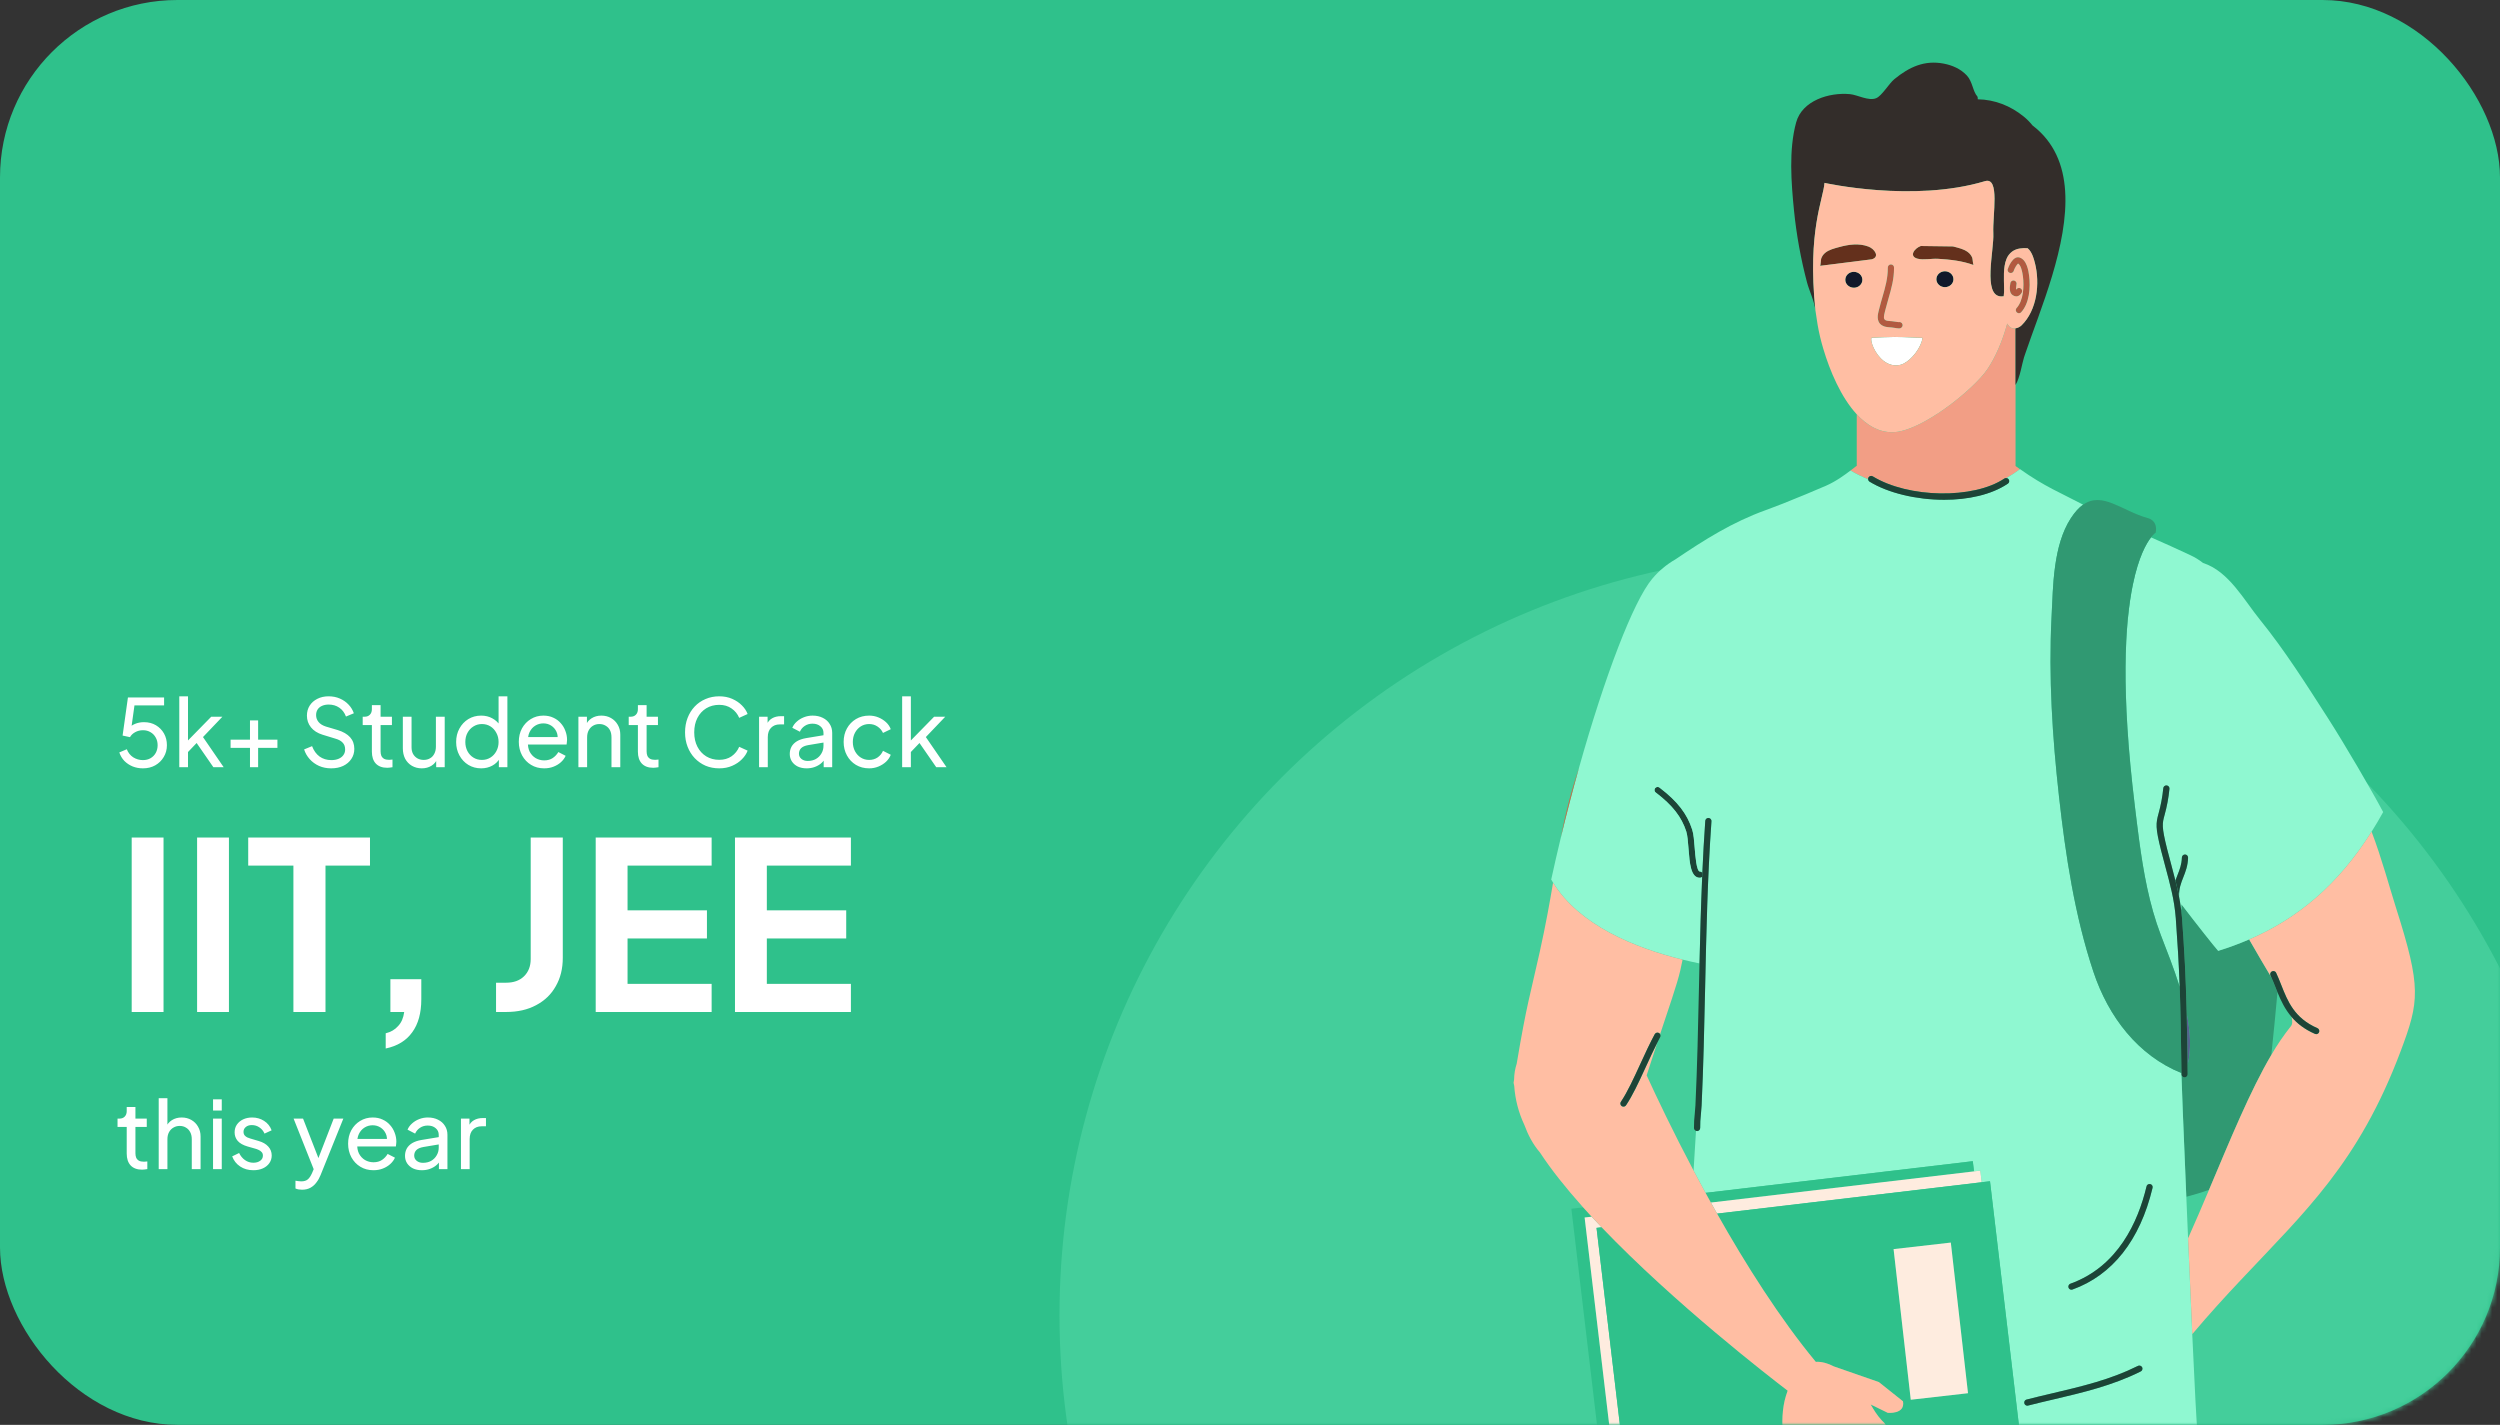 <svg width="479" height="273" viewBox="0 0 479 273" fill="none" xmlns="http://www.w3.org/2000/svg">
<rect x="0" y="0" width="479" height="273" fill="#333333" stroke="none"/>
<rect width="479" height="273" rx="34" fill="#2FC18B"/>
<mask id="mask0_5219_3654" style="mask-type:alpha" maskUnits="userSpaceOnUse" x="0" y="0" width="479" height="273">
<rect width="479" height="273" rx="34" fill="#2FC18B"/>
</mask>
<g mask="url(#mask0_5219_3654)">
<circle cx="349" cy="252" r="146" fill="#44CE9B"/>
<path d="M417.955 173.243C417.942 173.629 417.93 174.008 417.918 174.388C417.975 174.865 418.024 175.347 418.068 175.837C418.535 182.243 418.801 186.917 418.967 194.18C419.673 197.635 419.89 201.052 419.136 204.069C419.136 204.645 419.15 205.229 419.157 205.835C419.157 205.992 419.096 206.142 418.986 206.254C418.876 206.366 418.727 206.431 418.57 206.434C418.413 206.434 418.262 206.373 418.15 206.263C418.038 206.153 417.974 206.003 417.97 205.847C417.97 205.761 417.97 205.68 417.97 205.595H417.957C418.032 207.935 418.12 210.355 418.222 212.897C418.267 214.024 418.538 220.714 418.899 229.303C420.374 228.918 421.844 228.479 423.245 227.967C427.31 218.347 431.128 208.993 435.189 202.112C435.607 198.154 435.998 194.162 436.364 190.138C436.232 189.812 436.103 189.489 435.976 189.17C435.715 188.508 435.46 187.883 435.186 187.276C433.935 185.135 432.46 182.693 430.938 179.995C429.004 180.829 427.026 181.556 425.013 182.174C424.238 181.32 420.885 177.085 417.955 173.243Z" fill="#309972"/>
<path d="M374.286 53.486C374.278 52.64 373.537 51.964 372.638 51.97C371.738 51.976 371.007 52.661 371.012 53.506C371.016 54.351 371.761 55.025 372.66 55.019C373.559 55.013 374.298 54.324 374.286 53.486Z" fill="#11182A"/>
<path d="M355.187 52.085C354.288 52.085 353.555 52.776 353.563 53.62C353.57 54.463 354.301 55.139 355.211 55.133C356.12 55.127 356.844 54.439 356.84 53.599C356.835 52.758 356.092 52.076 355.187 52.085Z" fill="#11182A"/>
<path d="M367.426 49.566C368.533 49.853 370.123 49.514 371.244 49.58C373.679 49.73 375.918 49.967 378.146 50.779C378.017 50.737 377.961 49.605 377.888 49.406C377.71 48.948 377.401 48.552 376.999 48.269C376.229 47.702 375.219 47.482 374.302 47.244L374.184 47.215L368.021 47.132C366.774 47.584 365.683 49.123 367.426 49.566Z" fill="#64301C"/>
<path d="M358.017 47.251C356.175 46.544 354.146 46.845 352.312 47.361L352.2 47.389C351.37 47.627 350.436 47.852 349.735 48.422C349.364 48.715 349.087 49.111 348.939 49.56C348.87 49.76 348.845 50.887 348.727 50.933L358.628 49.685C360.229 49.238 359.189 47.701 358.017 47.251Z" fill="#64301C"/>
<path d="M338.676 97.611C339.561 97.287 340.561 96.905 341.61 96.492C341.135 96.673 340.661 96.857 340.185 97.028C339.684 97.211 339.176 97.407 338.676 97.611Z" fill="#B25A40"/>
<path d="M386.178 73.756V62.909C385.936 62.958 385.686 62.938 385.454 62.853C385.223 62.767 385.02 62.619 384.868 62.425C384.765 62.289 384.671 62.147 384.586 61.999C383.653 65.378 382.352 68.414 380.756 70.775C378.196 74.577 368.084 82.763 362.6 82.816C359.949 82.835 357.671 81.467 355.753 79.385V89.286C355.797 89.17 355.328 89.566 354.555 90.162C355.644 90.787 356.77 91.344 357.928 91.83C357.913 91.704 357.94 91.577 358.004 91.468C358.045 91.401 358.098 91.343 358.161 91.297C358.224 91.251 358.295 91.218 358.371 91.2C358.447 91.181 358.525 91.178 358.602 91.191C358.679 91.203 358.753 91.23 358.819 91.271C365.634 95.455 378.125 95.66 384.035 91.689C384.154 91.61 384.298 91.578 384.44 91.599C385.336 91.085 386.2 90.517 387.027 89.899C386.749 89.701 386.469 89.5 386.179 89.286L386.178 73.756Z" fill="#F29E85"/>
<path d="M360.577 62.32C361.059 62.633 361.644 62.673 362.114 62.705L362.414 62.729C362.529 62.739 362.713 62.769 362.919 62.801C363.23 62.858 363.544 62.896 363.86 62.913C364.026 62.924 364.19 62.87 364.318 62.763C364.384 62.709 364.437 62.643 364.476 62.568C364.514 62.492 364.537 62.41 364.543 62.326C364.55 62.169 364.495 62.015 364.39 61.898C364.285 61.782 364.138 61.711 363.981 61.701L363.801 61.719C363.652 61.705 363.31 61.654 363.1 61.623C362.89 61.592 362.651 61.556 362.529 61.542C362.408 61.529 362.31 61.524 362.197 61.517C361.829 61.491 361.447 61.466 361.22 61.316C360.855 61.085 360.912 60.59 361.166 59.636L361.251 59.308C361.429 58.586 361.629 57.895 361.826 57.21C362.378 55.306 362.898 53.504 362.898 51.342C362.91 51.257 362.904 51.171 362.879 51.088C362.855 51.006 362.813 50.93 362.757 50.865C362.701 50.8 362.631 50.748 362.553 50.712C362.475 50.677 362.39 50.658 362.304 50.658C362.219 50.658 362.134 50.677 362.056 50.712C361.977 50.748 361.908 50.8 361.852 50.865C361.795 50.93 361.754 51.006 361.729 51.088C361.705 51.171 361.699 51.257 361.711 51.342C361.711 53.337 361.214 55.058 360.686 56.886C360.484 57.583 360.28 58.29 360.097 59.029L360.018 59.329C359.795 60.177 359.42 61.584 360.577 62.32Z" fill="#B25A40"/>
<path d="M386.897 49.313C385.675 48.99 384.789 51.173 384.666 51.618C384.646 51.762 384.678 51.908 384.758 52.03C384.837 52.152 384.959 52.24 385.099 52.279C385.239 52.318 385.388 52.305 385.519 52.242C385.65 52.179 385.754 52.071 385.811 51.937C385.947 51.447 386.41 50.668 386.659 50.486C386.903 50.608 387.351 51.086 387.594 52.913C387.856 54.861 387.684 57.648 386.343 59.056C386.259 59.174 386.22 59.318 386.234 59.462C386.248 59.606 386.314 59.74 386.419 59.839C386.524 59.938 386.661 59.997 386.805 60.003C386.95 60.009 387.091 59.963 387.204 59.873C388.833 58.156 389.082 55.067 388.77 52.751C388.671 52.005 388.369 49.718 386.897 49.313Z" fill="#B25A40"/>
<path d="M386.378 54.338C386.378 54.194 386.327 54.054 386.233 53.945C386.139 53.836 386.009 53.765 385.866 53.744C385.724 53.723 385.579 53.754 385.457 53.831C385.336 53.908 385.246 54.026 385.205 54.164L385.185 54.285C385.082 54.91 384.894 56.071 385.644 56.561C385.843 56.701 386.079 56.78 386.322 56.788C386.397 56.787 386.471 56.779 386.544 56.762C386.967 56.662 387.223 56.312 387.398 56.013C387.456 55.878 387.463 55.727 387.417 55.588C387.371 55.449 387.276 55.332 387.15 55.258C387.023 55.184 386.874 55.16 386.731 55.188C386.587 55.217 386.459 55.297 386.37 55.413L386.295 55.535C386.261 55.403 386.255 55.111 386.355 54.486L386.378 54.338Z" fill="#B25A40"/>
<path d="M325.699 166.992C325.053 166.992 324.817 163.943 324.704 162.476C324.598 161.102 324.498 159.804 324.225 158.959C323.249 155.92 321.397 153.527 318.033 150.96C317.973 150.898 317.901 150.85 317.82 150.819C317.74 150.788 317.654 150.774 317.568 150.779C317.482 150.784 317.398 150.808 317.322 150.849C317.246 150.889 317.179 150.946 317.127 151.014C317.075 151.083 317.038 151.162 317.019 151.246C317 151.33 316.999 151.417 317.017 151.501C317.035 151.586 317.07 151.665 317.122 151.734C317.173 151.804 317.239 151.861 317.314 151.903C320.47 154.314 322.199 156.531 323.095 159.324C323.323 160.036 323.423 161.322 323.519 162.567C323.744 165.453 323.954 168.18 325.689 168.18H325.75C325.897 168.174 326.036 168.113 326.14 168.009C326.152 167.741 326.162 167.476 326.176 167.209C326.154 167.183 326.129 167.158 326.102 167.136C326 167.043 325.867 166.99 325.729 166.986L325.699 166.992Z" fill="#1D4437"/>
<path d="M395.681 36.577C395.354 31.632 393.595 27.208 389.428 24.032C388.934 23.41 388.374 22.843 387.759 22.341C385.211 20.26 382.176 19.079 378.941 19.025C378.905 18.875 378.973 18.613 378.867 18.493C377.968 17.479 377.952 15.646 376.841 14.458C375.642 13.178 374.059 12.51 372.436 12.191C368.745 11.481 365.832 12.814 362.952 15.171C361.941 15.998 360.586 18.349 359.479 18.811C358.037 19.41 355.899 18.176 354.468 18.039C350.482 17.66 345.294 19.255 344.142 23.453C342.702 28.69 343.204 35.054 343.736 40.386C344.205 45.013 345.036 49.597 346.221 54.095C346.67 55.789 347.652 57.728 347.831 59.464C347.831 59.44 347.831 59.414 347.824 59.389C346.264 44.219 349.358 38.157 349.576 35.039C349.576 35.039 366.559 38.856 380.319 34.711C383.246 33.828 381.756 41.183 381.927 44.715C382.077 47.962 379.859 56.65 383.392 56.795C383.566 56.804 383.74 56.794 383.912 56.767C383.987 56.216 384.011 55.66 383.984 55.105C383.969 53.485 383.777 51.24 384.447 49.62C384.668 49.056 385.042 48.564 385.528 48.201C385.957 47.894 386.453 47.694 386.975 47.618C387.478 47.535 387.989 47.515 388.496 47.559C388.946 47.921 389.277 48.512 389.509 49.12C389.662 49.541 389.792 49.971 389.897 50.407C390.885 54.291 390.315 59.443 387.315 62.353C387.002 62.648 386.606 62.842 386.181 62.909V73.756C387.053 72.299 387.422 69.643 387.793 68.499C387.877 68.243 387.973 67.967 388.062 67.701C390.87 59.395 396.358 46.862 395.681 36.577Z" fill="#332D2A"/>
<path d="M368.353 64.738C365.187 64.641 364.136 64.484 360.951 64.615L358.649 64.713C358.28 64.728 358.686 66.944 360.357 68.666C361.52 69.864 363.218 70.438 364.761 69.652C366.359 68.837 368.11 66.563 368.353 64.738Z" fill="white"/>
<path d="M419.234 237.248C419.117 234.495 419.003 231.813 418.898 229.294C418.537 220.705 418.266 214.01 418.221 212.888C418.119 210.34 418.03 207.926 417.955 205.586C409.659 202.234 403.975 194.83 401.105 186.211C397.509 175.422 395.761 163.884 394.503 152.595C393.233 141.207 392.501 129.753 393.072 118.281C393.372 112.231 393.381 104.511 396.776 99.282C397.56 98.074 398.335 97.243 399.114 96.689C399.08 96.672 399.045 96.654 399.012 96.634L398.988 96.624C394.884 94.457 391.719 93.219 387.034 89.881L387.025 89.888C386.197 90.507 385.333 91.075 384.437 91.589C384.557 91.602 384.67 91.652 384.76 91.732C384.851 91.812 384.915 91.918 384.943 92.036C384.971 92.153 384.962 92.276 384.918 92.389C384.873 92.501 384.795 92.597 384.695 92.663C381.503 94.809 377.034 95.75 372.502 95.75C367.164 95.75 361.737 94.446 358.196 92.272C358.119 92.224 358.054 92.158 358.007 92.08C357.96 92.002 357.932 91.914 357.925 91.823C356.767 91.337 355.641 90.78 354.552 90.155C354.009 90.571 353.314 91.087 352.532 91.598L352.382 91.692C352.247 91.779 352.109 91.865 351.97 91.95C351.897 91.996 351.82 92.038 351.748 92.085C351.625 92.158 351.501 92.235 351.374 92.301C351.293 92.347 351.212 92.394 351.129 92.439C350.996 92.512 350.86 92.588 350.725 92.653C350.651 92.69 350.575 92.729 350.503 92.765C350.293 92.87 350.08 92.97 349.868 93.065C347.64 94.03 344.449 95.369 341.608 96.489C340.559 96.902 339.56 97.284 338.674 97.608L338.396 97.709C331.861 100.06 326.627 103.392 321.014 107.174C319.33 108.138 317.829 109.391 316.58 110.875C312.946 115.188 307.456 129.606 302.554 147.048C301.336 151.383 300.157 155.908 299.047 160.51C298.408 163.162 297.794 165.838 297.211 168.522C297.323 168.72 297.445 168.911 297.565 169.106C302.589 177.247 313.156 181.584 322.38 183.86C323.477 184.131 324.556 184.374 325.603 184.59H325.623C325.749 179.096 325.899 173.542 326.135 168.008C326.031 168.112 325.892 168.172 325.746 168.179H325.687C323.952 168.179 323.739 165.452 323.518 162.566C323.422 161.32 323.321 160.035 323.094 159.323C322.194 156.53 320.468 154.312 317.313 151.901C317.237 151.86 317.171 151.802 317.12 151.733C317.069 151.664 317.033 151.584 317.015 151.5C316.998 151.415 316.998 151.328 317.017 151.244C317.036 151.16 317.073 151.081 317.125 151.013C317.178 150.944 317.244 150.888 317.32 150.847C317.396 150.807 317.48 150.783 317.566 150.778C317.652 150.773 317.738 150.786 317.819 150.817C317.899 150.849 317.972 150.897 318.032 150.959C321.396 153.525 323.248 155.918 324.223 158.957C324.496 159.802 324.596 161.1 324.703 162.474C324.815 163.941 325.052 166.99 325.698 166.99H325.725C325.863 166.995 325.995 167.048 326.098 167.14C326.125 167.162 326.149 167.187 326.171 167.214C326.321 163.917 326.497 160.621 326.729 157.367C326.723 157.282 326.735 157.196 326.765 157.115C326.795 157.035 326.841 156.962 326.902 156.901C326.963 156.84 327.036 156.793 327.116 156.763C327.197 156.733 327.282 156.72 327.368 156.726C327.454 156.732 327.537 156.756 327.613 156.797C327.688 156.838 327.754 156.895 327.806 156.964C327.857 157.032 327.893 157.111 327.912 157.195C327.93 157.279 327.931 157.366 327.913 157.45C327.163 167.921 326.933 178.758 326.706 189.236C326.546 196.684 326.378 204.387 326.029 211.843C326.002 212.405 325.95 212.954 325.897 213.501C325.795 214.365 325.749 215.236 325.759 216.106C325.763 216.264 325.705 216.416 325.597 216.531C325.489 216.645 325.341 216.713 325.184 216.719H325.166C325.093 216.719 325.022 216.704 324.955 216.677C324.805 219.054 324.655 221.613 324.486 224.279C325.223 225.677 325.988 227.103 326.78 228.555L377.987 222.482L378.22 224.43L379.429 224.28L379.693 226.51L381.278 226.321L387.345 277.481L386.147 277.622C390.308 277.763 394.454 277.772 398.51 277.622C399.047 277.603 399.58 277.577 400.112 277.552C406.139 277.252 411.938 276.579 417.263 275.401C418.552 275.117 419.811 274.802 421.044 274.46C420.874 273.233 420.479 265.354 420.034 255.614C419.778 249.823 419.494 243.359 419.234 237.248ZM410.081 262.804C404.754 265.464 399.036 266.809 393.508 268.11C391.86 268.498 390.203 268.888 388.552 269.309L388.402 269.327C388.262 269.319 388.13 269.262 388.027 269.167C387.925 269.071 387.859 268.943 387.841 268.804C387.824 268.666 387.855 268.525 387.93 268.407C388.005 268.289 388.119 268.201 388.252 268.158C389.912 267.732 391.572 267.341 393.231 266.952C398.945 265.603 404.342 264.335 409.548 261.737C409.618 261.688 409.699 261.655 409.783 261.64C409.868 261.625 409.955 261.629 410.038 261.65C410.121 261.672 410.198 261.711 410.265 261.765C410.332 261.819 410.386 261.887 410.424 261.963C410.463 262.04 410.484 262.124 410.487 262.21C410.49 262.296 410.474 262.381 410.441 262.461C410.408 262.54 410.359 262.611 410.296 262.67C410.233 262.728 410.158 262.772 410.077 262.799L410.081 262.804ZM412.414 227.665C410.026 237.618 404.727 244.328 397.088 247.075L396.887 247.111C396.751 247.105 396.621 247.052 396.518 246.962C396.416 246.871 396.347 246.749 396.324 246.614C396.3 246.479 396.324 246.341 396.39 246.221C396.456 246.102 396.562 246.008 396.688 245.957C405.841 242.66 409.665 234.043 411.259 227.388C411.268 227.303 411.294 227.221 411.337 227.147C411.381 227.073 411.439 227.01 411.509 226.96C411.578 226.911 411.658 226.877 411.742 226.861C411.826 226.845 411.912 226.846 411.995 226.866C412.078 226.886 412.156 226.924 412.223 226.976C412.291 227.029 412.346 227.095 412.386 227.171C412.426 227.246 412.449 227.33 412.454 227.415C412.458 227.5 412.445 227.586 412.414 227.665Z" fill="#8FF8D1"/>
<path d="M445.97 137.491C441.87 131.116 437.783 124.625 433.025 118.76C429.899 114.903 427.031 109.458 422.103 107.863C421.35 107.269 420.529 106.766 419.657 106.365C417.131 105.166 414.63 104.06 412.144 102.961C411.217 104.149 409.747 106.737 408.663 111.989C407.115 119.481 406.347 132.397 409.039 154.428C409.302 156.581 409.562 158.742 409.853 160.901C410.689 167.112 411.791 173.299 414.008 179.135C415.092 181.982 416.497 185.451 417.63 189.079C417.461 184.471 417.227 180.677 416.881 175.93C416.741 174.187 416.473 172.458 416.078 170.755C415.739 169.232 415.328 167.72 414.912 166.166C414.626 165.107 414.335 164.034 414.058 162.93C412.958 158.527 413.06 157.774 413.586 155.844C414.02 154.289 414.318 152.699 414.477 151.092C414.475 151.007 414.492 150.922 414.525 150.843C414.559 150.765 414.609 150.694 414.672 150.636C414.735 150.579 414.81 150.535 414.891 150.509C414.972 150.482 415.058 150.474 415.143 150.483C415.228 150.493 415.31 150.52 415.383 150.564C415.457 150.608 415.52 150.666 415.569 150.737C415.617 150.807 415.651 150.887 415.666 150.971C415.682 151.055 415.679 151.141 415.658 151.224C415.492 152.892 415.182 154.542 414.731 156.157C414.281 157.792 414.131 158.343 415.21 162.642C415.484 163.737 415.773 164.804 416.058 165.858C416.319 166.824 416.575 167.776 416.807 168.724C416.936 168.353 417.076 167.994 417.215 167.642C417.623 166.613 418.006 165.642 418.045 164.307C418.051 164.15 418.118 164.001 418.233 163.893C418.347 163.785 418.499 163.727 418.656 163.73C418.813 163.736 418.962 163.804 419.069 163.918C419.177 164.032 419.235 164.184 419.232 164.341C419.187 165.886 418.746 167.001 418.319 168.087C417.87 169.213 417.455 170.278 417.507 171.817C417.577 172.186 417.643 172.557 417.705 172.93C417.784 173.414 417.855 173.904 417.916 174.4C417.928 174.02 417.94 173.641 417.954 173.255C420.883 177.097 424.237 181.332 425.005 182.189C427.023 181.567 429.005 180.835 430.942 179.995C440.177 176.022 447.98 169.574 454.402 159.339C455.151 158.141 455.9 156.903 456.614 155.593C454.517 151.621 449.265 142.617 445.97 137.491Z" fill="#8FF8D1"/>
<path d="M418.324 168.075C418.751 166.996 419.192 165.882 419.237 164.329C419.24 164.172 419.182 164.02 419.074 163.906C418.967 163.792 418.818 163.724 418.662 163.718C418.504 163.715 418.352 163.773 418.238 163.881C418.123 163.989 418.056 164.138 418.05 164.295C418.011 165.63 417.628 166.601 417.22 167.63C417.081 167.982 416.941 168.341 416.812 168.712C417.073 169.737 417.311 170.762 417.512 171.798C417.455 170.266 417.878 169.207 418.324 168.075Z" fill="#1D4437"/>
<path d="M326.138 168.008C325.898 173.542 325.748 179.096 325.624 184.597C325.589 186.138 325.555 187.673 325.522 189.203C325.36 196.646 325.194 204.338 324.845 211.783C324.819 212.323 324.768 212.853 324.717 213.384C324.609 214.298 324.559 215.218 324.567 216.138C324.572 216.255 324.611 216.367 324.679 216.462C324.748 216.557 324.842 216.629 324.951 216.671C325.018 216.698 325.09 216.713 325.162 216.713H325.18C325.337 216.707 325.486 216.639 325.593 216.525C325.701 216.41 325.759 216.258 325.756 216.1C325.745 215.23 325.791 214.359 325.893 213.495C325.946 212.948 325.998 212.399 326.025 211.837C326.374 204.381 326.542 196.678 326.703 189.23C326.929 178.752 327.166 167.915 327.909 157.444C327.927 157.36 327.927 157.273 327.908 157.189C327.89 157.105 327.854 157.026 327.802 156.958C327.75 156.889 327.685 156.832 327.609 156.791C327.534 156.75 327.45 156.726 327.364 156.72C327.279 156.714 327.193 156.727 327.112 156.757C327.032 156.787 326.959 156.834 326.898 156.895C326.838 156.956 326.791 157.029 326.761 157.109C326.731 157.19 326.719 157.276 326.725 157.361C326.493 160.616 326.314 163.905 326.168 167.208C326.16 167.474 326.15 167.74 326.138 168.008Z" fill="#1D4437"/>
<path d="M309.684 284.437L303.616 233.276L304.964 233.117C304.413 232.517 303.871 231.921 303.338 231.329L301.074 231.597L307.637 286.939L311.969 286.425L311.704 284.199L309.684 284.437Z" fill="#2FC18B"/>
<path d="M378.221 224.43L377.989 222.482L326.781 228.545C327.117 229.161 327.458 229.781 327.803 230.405L378.221 224.43Z" fill="#2FC18B"/>
<path d="M303.613 233.277L309.682 284.437L311.696 284.199L305.892 235.267L306.871 235.15C306.224 234.475 305.585 233.798 304.956 233.118L303.613 233.277Z" fill="#FEECDF"/>
<path d="M327.801 230.409C328.19 231.108 328.585 231.815 328.986 232.528L379.692 226.516L379.428 224.286L378.219 224.436L327.801 230.409Z" fill="#FEECDF"/>
<path d="M341.387 282.938L344.211 282.604C341.655 278.936 340.75 272.127 342.17 267.47C342.281 267.11 342.395 266.768 342.512 266.444C339.066 263.814 320.828 249.722 306.873 235.146L305.895 235.262L311.698 284.196L311.963 286.422L325.449 284.823L339.984 283.1L341.387 282.938Z" fill="#2FC18B"/>
<path d="M328.988 232.528C334.471 242.247 340.995 252.577 347.906 260.923C349.078 260.853 350.266 261.223 351.381 261.803L359.996 264.807L364.606 268.483C365.056 271.03 361.686 270.69 361.686 270.69L358.416 269.094C359.002 270.131 359.663 271.203 360.537 272.142C361.765 273.167 362.784 275.589 363.274 276.957C363.574 277.779 363.327 279.231 362.795 280.403L370.973 279.432L372.172 279.291L386.16 277.631L387.359 277.49L381.291 226.33L379.706 226.519L328.988 232.528ZM362.81 239.334L373.777 238.08L377.073 266.941L366.105 268.192L362.81 239.334Z" fill="#2FC18B"/>
<path d="M366.102 268.189L377.069 266.938L373.776 238.077L362.809 239.331L366.102 268.189Z" fill="#FEECDF"/>
<path d="M459.073 173.922C457.827 170.004 456.342 164.442 454.394 159.342C447.972 169.577 440.169 176.025 430.934 179.998C432.463 182.696 433.931 185.135 435.193 187.267C435.13 187.127 435.071 186.981 435.004 186.845C434.958 186.707 434.964 186.556 435.021 186.422C435.078 186.288 435.182 186.179 435.313 186.116C435.444 186.053 435.594 186.04 435.734 186.079C435.875 186.118 435.996 186.207 436.075 186.329C436.447 187.101 436.771 187.927 437.087 188.727C438.322 191.848 439.598 195.077 444.035 197.007C444.156 197.065 444.255 197.162 444.314 197.282C444.374 197.402 444.392 197.539 444.365 197.67C444.337 197.802 444.267 197.92 444.164 198.007C444.061 198.093 443.933 198.143 443.798 198.148C443.717 198.147 443.636 198.129 443.562 198.097C441.548 197.222 440.126 196.089 439.056 194.841C439.264 195.641 439.246 196.245 438.933 196.625C437.551 198.356 436.302 200.188 435.196 202.106C431.135 208.987 427.317 218.341 423.252 227.961C421.945 231.055 420.61 234.176 419.234 237.251C419.495 243.362 419.778 249.821 420.042 255.622C423.244 251.82 426.325 248.455 429.284 245.307C441.689 232.11 451.95 222.749 459.97 201.389C463.545 191.86 463.963 189.286 459.073 173.922Z" fill="#FFBEA3"/>
<path d="M302.439 147.391C301.003 151.681 299.87 156.067 299.047 160.516C300.156 155.914 301.337 151.389 302.555 147.054C302.525 147.165 302.478 147.277 302.439 147.391Z" fill="#C46D48"/>
<path d="M389.504 49.12C389.271 48.512 388.948 47.921 388.491 47.559C387.983 47.515 387.472 47.535 386.97 47.618C386.448 47.694 385.951 47.894 385.522 48.201C385.037 48.564 384.662 49.056 384.442 49.62C383.772 51.24 383.964 53.485 383.979 55.105C384.006 55.66 383.982 56.216 383.907 56.767C383.735 56.794 383.561 56.804 383.387 56.795C379.854 56.645 382.079 47.962 381.921 44.715C381.751 41.183 383.24 33.828 380.314 34.711C366.553 38.856 349.573 35.039 349.573 35.039C349.359 38.157 346.265 44.219 347.824 59.395C347.961 60.346 348.103 61.281 348.248 62.183C348.52 63.768 348.891 65.335 349.357 66.874C350.588 71.018 352.714 76.092 355.754 79.385C357.672 81.464 359.95 82.832 362.601 82.816C368.085 82.77 378.196 74.574 380.757 70.775C382.353 68.414 383.654 65.381 384.587 61.999C384.672 62.147 384.766 62.289 384.869 62.425C385.021 62.619 385.224 62.767 385.455 62.853C385.686 62.938 385.937 62.958 386.179 62.909C386.604 62.842 386.999 62.648 387.313 62.353C390.31 59.443 390.882 54.291 389.895 50.407C389.788 49.971 389.658 49.541 389.504 49.12ZM360.014 59.336L360.094 59.037C360.276 58.298 360.48 57.591 360.683 56.894C361.21 55.072 361.707 53.35 361.707 51.35C361.695 51.265 361.702 51.178 361.726 51.096C361.75 51.013 361.792 50.937 361.848 50.872C361.904 50.807 361.974 50.755 362.052 50.72C362.13 50.684 362.215 50.666 362.301 50.666C362.387 50.666 362.472 50.684 362.55 50.72C362.628 50.755 362.697 50.807 362.754 50.872C362.81 50.937 362.852 51.013 362.876 51.096C362.9 51.178 362.906 51.265 362.894 51.35C362.894 53.512 362.374 55.313 361.823 57.218C361.625 57.901 361.426 58.592 361.247 59.315L361.162 59.644C360.909 60.598 360.852 61.093 361.216 61.323C361.445 61.473 361.826 61.499 362.193 61.524C362.307 61.524 362.418 61.539 362.526 61.55C362.634 61.56 362.867 61.594 363.097 61.63C363.326 61.666 363.64 61.713 363.798 61.726L363.978 61.708C364.135 61.718 364.281 61.789 364.386 61.906C364.492 62.023 364.547 62.176 364.54 62.333C364.534 62.418 364.511 62.5 364.472 62.575C364.434 62.65 364.38 62.717 364.315 62.771C364.187 62.877 364.023 62.931 363.856 62.921C363.54 62.903 363.226 62.866 362.915 62.808C362.713 62.777 362.526 62.747 362.41 62.736L362.111 62.712C361.64 62.681 361.062 62.64 360.573 62.327C359.418 61.584 359.792 60.177 360.014 59.336ZM348.725 50.933C348.843 50.887 348.875 49.76 348.938 49.56C349.086 49.111 349.362 48.715 349.733 48.422C350.435 47.852 351.368 47.627 352.198 47.389L352.311 47.361C354.145 46.845 356.174 46.544 358.015 47.251C359.187 47.701 360.227 49.238 358.627 49.685L348.725 50.933ZM355.206 55.129C354.307 55.129 353.557 54.456 353.557 53.615C353.557 52.775 354.278 52.084 355.182 52.081C356.085 52.078 356.821 52.749 356.83 53.594C356.839 54.44 356.108 55.129 355.206 55.133V55.129ZM364.758 69.647C363.209 70.438 361.517 69.86 360.362 68.661C358.691 66.939 358.285 64.723 358.654 64.708L360.955 64.611C364.141 64.479 365.191 64.636 368.358 64.734C368.107 66.563 366.356 68.837 364.758 69.652V69.647ZM372.657 55.025C371.758 55.025 371.017 54.352 371.008 53.512C370.999 52.671 371.734 51.98 372.634 51.976C373.535 51.971 374.275 52.646 374.282 53.492C374.29 54.339 373.562 55.015 372.657 55.025ZM371.244 49.586C370.118 49.52 368.533 49.859 367.426 49.572C365.683 49.123 366.774 47.59 368.025 47.135L374.188 47.218L374.306 47.247C375.216 47.485 376.226 47.706 377.004 48.272C377.405 48.555 377.714 48.951 377.892 49.409C377.966 49.608 378.021 50.74 378.15 50.782C375.917 49.967 373.679 49.725 371.244 49.58V49.586ZM385.641 56.567C384.891 56.077 385.079 54.919 385.182 54.291L385.202 54.17C385.243 54.032 385.333 53.914 385.454 53.837C385.576 53.76 385.721 53.729 385.863 53.75C386.006 53.771 386.136 53.842 386.23 53.951C386.324 54.06 386.375 54.2 386.375 54.344L386.352 54.483C386.252 55.111 386.258 55.403 386.292 55.532L386.367 55.41C386.456 55.294 386.584 55.214 386.728 55.185C386.871 55.157 387.02 55.181 387.147 55.255C387.273 55.329 387.368 55.446 387.414 55.585C387.46 55.724 387.453 55.875 387.395 56.01C387.22 56.309 386.964 56.663 386.541 56.759C386.468 56.776 386.394 56.784 386.319 56.785C386.076 56.778 385.84 56.7 385.641 56.561V56.567ZM387.202 59.885C387.089 59.975 386.947 60.021 386.803 60.015C386.658 60.009 386.521 59.95 386.416 59.851C386.311 59.752 386.246 59.618 386.232 59.474C386.218 59.33 386.256 59.186 386.34 59.068C387.689 57.654 387.854 54.873 387.592 52.925C387.349 51.095 386.901 50.62 386.657 50.499C386.406 50.68 385.945 51.459 385.808 51.949C385.751 52.083 385.648 52.191 385.517 52.254C385.386 52.317 385.236 52.33 385.096 52.291C384.956 52.252 384.835 52.164 384.755 52.042C384.676 51.92 384.643 51.774 384.664 51.63C384.787 51.18 385.672 49.002 386.895 49.325C388.366 49.73 388.669 52.023 388.768 52.772C389.08 55.073 388.832 58.162 387.202 59.879V59.885Z" fill="#FFBEA3"/>
<path d="M359.995 264.807L351.381 261.81C350.266 261.234 349.078 260.86 347.906 260.931C340.995 252.585 334.471 242.254 328.988 232.535C328.588 231.825 328.193 231.119 327.803 230.417C327.456 229.793 327.115 229.173 326.781 228.557C325.989 227.104 325.224 225.679 324.487 224.28C320.547 216.812 317.43 210.261 315.496 206.037C316.209 203.846 316.896 201.738 317.523 199.827C316.794 201.263 316.077 202.824 315.381 204.335C315.268 204.579 315.159 204.819 315.048 205.057C313.888 207.582 312.775 209.937 311.602 211.702C311.564 211.779 311.511 211.848 311.445 211.902C311.379 211.957 311.302 211.997 311.22 212.019C311.137 212.042 311.051 212.046 310.967 212.033C310.882 212.019 310.802 211.987 310.73 211.94C310.659 211.893 310.599 211.831 310.554 211.758C310.508 211.685 310.479 211.604 310.468 211.519C310.457 211.434 310.464 211.348 310.489 211.266C310.514 211.184 310.556 211.109 310.613 211.045C311.847 209.188 313.039 206.59 314.3 203.842L314.401 203.624C315.258 201.76 316.14 199.847 317.05 198.163C317.126 198.025 317.253 197.922 317.404 197.878C317.555 197.833 317.717 197.849 317.856 197.923C317.949 197.977 318.025 198.056 318.075 198.151C318.309 197.443 318.535 196.765 318.743 196.147C321.337 188.438 321.812 186.872 322.384 183.87C313.16 181.594 302.593 177.258 297.569 169.117C296.93 172.897 296.177 177.145 295.008 182.417C293.174 190.684 292.52 192.347 290.599 203.807C290.282 204.779 290.114 205.793 290.103 206.815C290.069 207.03 290.034 207.239 290 207.459C290 207.481 290.045 207.706 290.126 208.058C290.301 210.64 290.956 213.167 292.057 215.509C292.768 217.457 293.737 219.295 295.054 220.819C297.224 224.125 300.014 227.614 303.156 231.136L303.336 231.337C303.87 231.936 304.412 232.532 304.962 233.124C305.59 233.802 306.229 234.479 306.877 235.156C320.832 249.733 339.065 263.824 342.516 266.454C342.399 266.779 342.285 267.121 342.174 267.481C340.754 272.126 341.659 278.942 344.215 282.615C345.069 283.838 346.106 284.713 347.3 285.038C350.147 285.817 351.462 286.042 352.545 285.82C352.747 285.84 352.952 285.814 353.143 285.745C353.334 285.675 353.508 285.565 353.651 285.42C353.873 285.311 354.1 285.185 354.354 285.039C355.421 285.762 356.152 284.912 356.679 283.93C358.119 284.465 359.751 283.755 359.917 282.206C360.622 282.272 361.157 282.356 361.73 281.906C362.149 281.59 362.519 281.038 362.808 280.408C363.34 279.239 363.586 277.787 363.287 276.961C362.79 275.59 361.778 273.172 360.55 272.147C359.676 271.207 359.015 270.136 358.429 269.099L361.696 270.699C361.696 270.699 365.072 271.033 364.616 268.492L359.995 264.807Z" fill="#FFBEA3"/>
<path d="M417.627 189.075C416.494 185.447 415.088 181.982 414.005 179.131C411.787 173.287 410.686 167.107 409.85 160.896C409.559 158.737 409.298 156.576 409.036 154.423C406.339 132.396 407.112 119.478 408.66 111.984C409.746 106.74 411.207 104.144 412.141 102.956C412.676 102.273 413.031 102.057 413.031 102.057C413.492 99.595 411.464 99.253 411.464 99.253C406.529 97.864 402.794 94.088 399.113 96.706C398.334 97.259 397.559 98.091 396.776 99.298C393.38 104.528 393.371 112.248 393.072 118.297C392.501 129.762 393.232 141.21 394.503 152.611C395.76 163.901 397.51 175.439 401.105 186.227C403.974 194.847 409.658 202.25 417.955 205.602H417.968C417.887 198.407 417.785 193.383 417.627 189.075Z" fill="#309972"/>
<path d="M418.969 194.18C419.038 196.998 419.092 200.212 419.138 204.069C419.892 201.052 419.675 197.635 418.969 194.18Z" fill="#55608E"/>
<path d="M417.629 189.075C417.788 193.383 417.89 198.407 417.971 205.592C417.971 205.677 417.971 205.758 417.971 205.844C417.974 206 418.038 206.15 418.151 206.26C418.263 206.37 418.413 206.431 418.57 206.431C418.727 206.428 418.876 206.363 418.986 206.251C419.096 206.139 419.158 205.989 419.158 205.832C419.15 205.232 419.144 204.642 419.137 204.066C419.09 200.212 419.036 196.998 418.967 194.177C418.793 186.914 418.528 182.24 418.068 175.834C418.032 175.344 417.983 174.862 417.918 174.385C417.854 173.909 417.786 173.399 417.707 172.915C417.645 172.542 417.579 172.171 417.509 171.802C417.308 170.767 417.07 169.742 416.809 168.717C416.571 167.768 416.315 166.817 416.06 165.85C415.776 164.801 415.486 163.73 415.212 162.635C414.138 158.335 414.288 157.784 414.733 156.149C415.182 154.538 415.492 152.89 415.657 151.225C415.678 151.142 415.681 151.056 415.665 150.972C415.65 150.888 415.617 150.808 415.568 150.738C415.519 150.668 415.456 150.609 415.382 150.565C415.309 150.522 415.227 150.494 415.142 150.485C415.057 150.475 414.971 150.484 414.89 150.51C414.809 150.537 414.734 150.58 414.671 150.638C414.608 150.696 414.558 150.766 414.525 150.845C414.491 150.923 414.475 151.008 414.476 151.094C414.318 152.7 414.019 154.29 413.585 155.845C413.059 157.775 412.957 158.529 414.057 162.931C414.334 164.036 414.625 165.108 414.911 166.168C415.331 167.722 415.738 169.234 416.077 170.756C416.472 172.459 416.741 174.189 416.88 175.932C417.226 180.673 417.455 184.467 417.629 189.075Z" fill="#1D4437"/>
<path d="M384.04 91.689C378.13 95.66 365.639 95.455 358.824 91.271C358.758 91.23 358.684 91.203 358.607 91.191C358.53 91.178 358.452 91.181 358.376 91.2C358.3 91.218 358.229 91.251 358.166 91.297C358.103 91.343 358.05 91.401 358.009 91.468C357.933 91.603 357.91 91.762 357.947 91.913C357.983 92.064 358.075 92.196 358.204 92.283C361.745 94.457 367.172 95.76 372.51 95.76C377.042 95.76 381.511 94.82 384.702 92.674C384.803 92.607 384.881 92.511 384.926 92.399C384.97 92.287 384.979 92.163 384.951 92.046C384.922 91.929 384.859 91.823 384.768 91.743C384.678 91.663 384.565 91.613 384.445 91.599C384.303 91.578 384.159 91.61 384.04 91.689Z" fill="#1D4437"/>
<path d="M409.555 261.742C404.349 264.34 398.952 265.611 393.238 266.956C391.58 267.346 389.919 267.737 388.259 268.162C388.126 268.205 388.012 268.293 387.937 268.412C387.862 268.53 387.831 268.67 387.849 268.809C387.866 268.948 387.932 269.076 388.034 269.171C388.137 269.267 388.269 269.323 388.409 269.331L388.559 269.313C390.207 268.888 391.864 268.498 393.516 268.114C399.043 266.814 404.754 265.468 410.088 262.808C410.17 262.781 410.244 262.737 410.307 262.679C410.37 262.62 410.42 262.549 410.453 262.47C410.486 262.39 410.501 262.305 410.498 262.219C410.496 262.133 410.474 262.049 410.436 261.972C410.398 261.896 410.343 261.828 410.277 261.774C410.21 261.72 410.132 261.681 410.049 261.659C409.966 261.638 409.879 261.634 409.795 261.649C409.71 261.664 409.63 261.697 409.559 261.746L409.555 261.742Z" fill="#1D4437"/>
<path d="M396.327 246.718C396.369 246.832 396.445 246.931 396.544 247.001C396.644 247.072 396.763 247.11 396.884 247.111L397.085 247.075C404.727 244.328 410.023 237.618 412.411 227.665C412.442 227.586 412.455 227.5 412.451 227.415C412.446 227.33 412.423 227.246 412.383 227.171C412.343 227.095 412.288 227.029 412.22 226.976C412.153 226.924 412.075 226.886 411.992 226.866C411.909 226.846 411.823 226.845 411.739 226.861C411.655 226.877 411.575 226.911 411.506 226.96C411.436 227.01 411.377 227.073 411.334 227.147C411.291 227.221 411.265 227.303 411.256 227.388C409.662 234.043 405.838 242.672 396.685 245.957C396.537 246.011 396.417 246.122 396.35 246.264C396.283 246.407 396.275 246.57 396.327 246.718Z" fill="#1D4437"/>
<path d="M436.37 190.129C437.019 191.718 437.789 193.36 439.055 194.838C440.125 196.086 441.547 197.219 443.561 198.094C443.636 198.126 443.716 198.144 443.798 198.145C443.932 198.14 444.06 198.09 444.163 198.004C444.266 197.917 444.336 197.799 444.364 197.667C444.391 197.536 444.373 197.399 444.314 197.279C444.254 197.159 444.156 197.062 444.034 197.004C439.597 195.074 438.321 191.845 437.086 188.724C436.77 187.927 436.446 187.101 436.075 186.326C435.995 186.204 435.874 186.115 435.734 186.076C435.593 186.037 435.443 186.05 435.312 186.113C435.181 186.176 435.077 186.285 435.02 186.419C434.963 186.553 434.957 186.704 435.003 186.842C435.071 186.978 435.129 187.124 435.192 187.264C435.466 187.864 435.721 188.496 435.982 189.158C436.11 189.479 436.239 189.803 436.37 190.129Z" fill="#1D4437"/>
<path d="M317.518 199.82C317.706 199.445 317.897 199.071 318.088 198.72C318.136 198.63 318.159 198.53 318.155 198.429C318.152 198.328 318.122 198.229 318.069 198.143C318.019 198.048 317.943 197.969 317.85 197.915C317.711 197.841 317.549 197.825 317.398 197.87C317.247 197.915 317.12 198.017 317.044 198.155C316.135 199.839 315.246 201.751 314.395 203.617L314.294 203.834C313.033 206.582 311.841 209.181 310.607 211.037C310.55 211.101 310.508 211.177 310.483 211.259C310.458 211.341 310.451 211.427 310.462 211.512C310.473 211.596 310.502 211.678 310.548 211.751C310.593 211.823 310.653 211.885 310.724 211.933C310.796 211.98 310.876 212.012 310.961 212.025C311.045 212.039 311.132 212.034 311.214 212.012C311.297 211.989 311.373 211.949 311.439 211.895C311.505 211.84 311.558 211.772 311.596 211.695C312.769 209.93 313.882 207.574 315.042 205.049C315.153 204.811 315.262 204.571 315.375 204.327C316.072 202.809 316.788 201.255 317.518 199.82Z" fill="#1D4437"/>
</g>
<path d="M27.384 147.215C26.69 147.215 26.038 147.096 25.428 146.856C24.818 146.605 24.285 146.252 23.831 145.797C23.388 145.331 23.065 144.786 22.861 144.164L24.297 143.554C24.549 144.212 24.955 144.727 25.518 145.098C26.092 145.456 26.714 145.636 27.384 145.636C27.935 145.636 28.419 145.516 28.838 145.277C29.269 145.026 29.604 144.685 29.843 144.254C30.082 143.811 30.202 143.321 30.202 142.782C30.202 142.22 30.076 141.723 29.825 141.293C29.586 140.862 29.257 140.527 28.838 140.288C28.419 140.036 27.941 139.911 27.402 139.911C26.852 139.911 26.349 140.036 25.895 140.288C25.44 140.539 25.111 140.856 24.907 141.239L23.49 140.934L24.513 133.629H31.441V135.154H25.177L25.859 134.472L25.069 140.144L24.459 139.785C24.854 139.282 25.314 138.923 25.841 138.708C26.379 138.481 26.96 138.367 27.582 138.367C28.455 138.367 29.221 138.565 29.879 138.959C30.537 139.354 31.052 139.881 31.423 140.539C31.794 141.197 31.979 141.945 31.979 142.782C31.979 143.62 31.776 144.374 31.369 145.044C30.974 145.714 30.43 146.246 29.735 146.641C29.053 147.024 28.27 147.215 27.384 147.215ZM34.352 147V133.413H36.021V142.728L35.339 142.567L40.472 137.326H42.608L38.893 141.221L42.859 147H40.885L37.259 141.759L38.3 141.705L35.483 144.649L36.021 143.428V147H34.352ZM47.896 147V143.285H44.18V141.723H47.896V138.026H49.457V141.723H53.154V143.285H49.457V147H47.896ZM63.454 147.215C62.605 147.215 61.827 147.06 61.121 146.749C60.415 146.426 59.817 145.989 59.326 145.439C58.836 144.888 58.483 144.272 58.267 143.59L59.793 142.962C60.116 143.823 60.594 144.487 61.229 144.954C61.875 145.409 62.629 145.636 63.49 145.636C64.016 145.636 64.477 145.552 64.872 145.385C65.267 145.217 65.572 144.984 65.787 144.685C66.015 144.374 66.128 144.015 66.128 143.608C66.128 143.045 65.967 142.603 65.644 142.28C65.333 141.945 64.872 141.693 64.262 141.526L61.803 140.772C60.834 140.473 60.092 140 59.577 139.354C59.063 138.708 58.806 137.966 58.806 137.129C58.806 136.399 58.979 135.759 59.326 135.208C59.685 134.646 60.176 134.209 60.798 133.898C61.432 133.575 62.15 133.413 62.952 133.413C63.753 133.413 64.477 133.557 65.123 133.844C65.781 134.131 66.338 134.52 66.792 135.011C67.247 135.489 67.582 136.04 67.797 136.662L66.29 137.29C66.003 136.536 65.572 135.968 64.998 135.585C64.423 135.19 63.747 134.993 62.97 134.993C62.491 134.993 62.066 135.077 61.695 135.244C61.336 135.4 61.055 135.633 60.852 135.944C60.66 136.243 60.565 136.602 60.565 137.021C60.565 137.512 60.72 137.948 61.031 138.331C61.342 138.714 61.815 139.007 62.449 139.211L64.693 139.875C65.746 140.198 66.541 140.658 67.08 141.257C67.618 141.855 67.887 142.597 67.887 143.482C67.887 144.212 67.696 144.858 67.313 145.421C66.942 145.983 66.421 146.426 65.751 146.749C65.093 147.06 64.328 147.215 63.454 147.215ZM74.196 147.108C73.25 147.108 72.52 146.838 72.006 146.3C71.504 145.762 71.252 145.002 71.252 144.021V138.923H69.493V137.326H69.852C70.283 137.326 70.624 137.195 70.875 136.931C71.127 136.668 71.252 136.321 71.252 135.89V135.101H72.921V137.326H75.093V138.923H72.921V143.967C72.921 144.29 72.969 144.571 73.065 144.81C73.173 145.05 73.346 145.241 73.585 145.385C73.825 145.516 74.142 145.582 74.537 145.582C74.62 145.582 74.722 145.576 74.842 145.564C74.973 145.552 75.093 145.54 75.201 145.528V147C75.045 147.036 74.872 147.06 74.68 147.072C74.489 147.096 74.327 147.108 74.196 147.108ZM80.809 147.215C80.115 147.215 79.487 147.054 78.925 146.731C78.374 146.408 77.944 145.959 77.632 145.385C77.333 144.798 77.184 144.128 77.184 143.375V137.326H78.853V143.195C78.853 143.674 78.948 144.092 79.14 144.451C79.343 144.81 79.619 145.092 79.966 145.295C80.325 145.498 80.731 145.6 81.186 145.6C81.641 145.6 82.042 145.498 82.388 145.295C82.748 145.092 83.023 144.798 83.214 144.416C83.418 144.033 83.519 143.578 83.519 143.051V137.326H85.206V147H83.573V145.115L83.842 145.277C83.615 145.887 83.226 146.366 82.676 146.713C82.137 147.048 81.515 147.215 80.809 147.215ZM92.189 147.215C91.28 147.215 90.46 146.994 89.731 146.551C89.013 146.109 88.444 145.504 88.026 144.739C87.607 143.973 87.397 143.117 87.397 142.172C87.397 141.203 87.607 140.341 88.026 139.588C88.444 138.822 89.013 138.218 89.731 137.775C90.46 137.332 91.28 137.111 92.189 137.111C92.991 137.111 93.703 137.284 94.325 137.631C94.947 137.966 95.438 138.421 95.797 138.995L95.528 139.408V133.413H97.215V147H95.582V144.936L95.797 145.223C95.462 145.857 94.971 146.348 94.325 146.695C93.691 147.042 92.979 147.215 92.189 147.215ZM92.333 145.6C92.943 145.6 93.488 145.451 93.966 145.151C94.445 144.852 94.822 144.445 95.097 143.931C95.384 143.404 95.528 142.818 95.528 142.172C95.528 141.514 95.384 140.928 95.097 140.413C94.822 139.887 94.445 139.474 93.966 139.175C93.488 138.876 92.943 138.726 92.333 138.726C91.735 138.726 91.19 138.882 90.7 139.193C90.221 139.492 89.844 139.899 89.569 140.413C89.294 140.916 89.156 141.502 89.156 142.172C89.156 142.818 89.294 143.404 89.569 143.931C89.844 144.445 90.221 144.852 90.7 145.151C91.178 145.451 91.723 145.6 92.333 145.6ZM104.249 147.215C103.316 147.215 102.485 146.994 101.755 146.551C101.025 146.109 100.45 145.504 100.032 144.739C99.613 143.961 99.403 143.093 99.403 142.136C99.403 141.167 99.607 140.305 100.014 139.552C100.433 138.798 100.995 138.206 101.701 137.775C102.419 137.332 103.22 137.111 104.106 137.111C104.824 137.111 105.458 137.242 106.008 137.506C106.571 137.757 107.043 138.104 107.426 138.547C107.821 138.977 108.12 139.474 108.324 140.036C108.539 140.587 108.647 141.161 108.647 141.759C108.647 141.891 108.635 142.04 108.611 142.208C108.599 142.363 108.581 142.513 108.557 142.657H100.624V141.221H107.588L106.798 141.867C106.906 141.245 106.846 140.688 106.619 140.198C106.391 139.707 106.056 139.318 105.613 139.031C105.171 138.744 104.668 138.6 104.106 138.6C103.543 138.6 103.029 138.744 102.562 139.031C102.096 139.318 101.731 139.731 101.468 140.27C101.216 140.796 101.115 141.424 101.162 142.154C101.115 142.86 101.222 143.482 101.485 144.021C101.761 144.547 102.144 144.96 102.634 145.259C103.137 145.546 103.681 145.69 104.267 145.69C104.913 145.69 105.458 145.54 105.901 145.241C106.343 144.942 106.702 144.559 106.977 144.092L108.377 144.81C108.186 145.253 107.887 145.66 107.48 146.031C107.085 146.39 106.613 146.677 106.062 146.892C105.524 147.108 104.919 147.215 104.249 147.215ZM110.823 147V137.326H112.456V139.211L112.187 139.049C112.426 138.439 112.809 137.966 113.336 137.631C113.874 137.284 114.502 137.111 115.22 137.111C115.914 137.111 116.53 137.266 117.069 137.577C117.619 137.888 118.05 138.319 118.361 138.87C118.684 139.42 118.846 140.042 118.846 140.736V147H117.159V141.275C117.159 140.736 117.063 140.282 116.871 139.911C116.68 139.54 116.405 139.253 116.046 139.049C115.699 138.834 115.298 138.726 114.843 138.726C114.389 138.726 113.982 138.834 113.623 139.049C113.276 139.253 113.001 139.546 112.797 139.929C112.594 140.299 112.492 140.748 112.492 141.275V147H110.823ZM125.165 147.108C124.219 147.108 123.49 146.838 122.975 146.3C122.472 145.762 122.221 145.002 122.221 144.021V138.923H120.462V137.326H120.821C121.252 137.326 121.593 137.195 121.844 136.931C122.096 136.668 122.221 136.321 122.221 135.89V135.101H123.89V137.326H126.062V138.923H123.89V143.967C123.89 144.29 123.938 144.571 124.034 144.81C124.142 145.05 124.315 145.241 124.554 145.385C124.794 145.516 125.111 145.582 125.506 145.582C125.589 145.582 125.691 145.576 125.811 145.564C125.942 145.552 126.062 145.54 126.17 145.528V147C126.014 147.036 125.841 147.06 125.649 147.072C125.458 147.096 125.296 147.108 125.165 147.108ZM137.806 147.215C136.861 147.215 135.987 147.048 135.186 146.713C134.396 146.366 133.702 145.881 133.104 145.259C132.517 144.637 132.063 143.907 131.74 143.069C131.417 142.232 131.255 141.317 131.255 140.323C131.255 139.318 131.417 138.397 131.74 137.559C132.063 136.722 132.517 135.992 133.104 135.37C133.69 134.748 134.384 134.269 135.186 133.934C135.987 133.587 136.861 133.413 137.806 133.413C138.727 133.413 139.553 133.575 140.283 133.898C141.025 134.221 141.647 134.64 142.149 135.154C142.664 135.669 143.029 136.219 143.244 136.806L141.629 137.541C141.318 136.8 140.833 136.201 140.175 135.747C139.517 135.28 138.727 135.047 137.806 135.047C136.873 135.047 136.041 135.268 135.311 135.711C134.593 136.154 134.031 136.77 133.624 137.559C133.217 138.349 133.014 139.27 133.014 140.323C133.014 141.364 133.217 142.28 133.624 143.069C134.031 143.859 134.593 144.475 135.311 144.918C136.041 145.361 136.873 145.582 137.806 145.582C138.727 145.582 139.517 145.355 140.175 144.9C140.833 144.433 141.318 143.829 141.629 143.087L143.244 143.823C143.029 144.41 142.664 144.96 142.149 145.474C141.647 145.989 141.025 146.408 140.283 146.731C139.553 147.054 138.727 147.215 137.806 147.215ZM145.439 147V137.326H147.072V139.103L146.893 138.852C147.12 138.301 147.467 137.894 147.934 137.631C148.401 137.356 148.969 137.218 149.639 137.218H150.231V138.798H149.388C148.706 138.798 148.155 139.013 147.736 139.444C147.318 139.863 147.108 140.461 147.108 141.239V147H145.439ZM154.55 147.215C153.915 147.215 153.353 147.102 152.863 146.874C152.384 146.635 152.007 146.312 151.732 145.905C151.457 145.486 151.319 145.008 151.319 144.469C151.319 143.955 151.427 143.494 151.642 143.087C151.869 142.669 152.216 142.316 152.683 142.028C153.162 141.741 153.76 141.538 154.478 141.418L158.067 140.826V142.226L154.855 142.764C154.233 142.872 153.778 143.069 153.491 143.357C153.215 143.644 153.078 143.997 153.078 144.416C153.078 144.81 153.233 145.139 153.545 145.403C153.868 145.666 154.268 145.797 154.747 145.797C155.357 145.797 155.884 145.672 156.326 145.421C156.781 145.157 157.134 144.804 157.385 144.362C157.649 143.919 157.78 143.428 157.78 142.89V140.431C157.78 139.905 157.583 139.48 157.188 139.157C156.805 138.822 156.297 138.654 155.662 138.654C155.112 138.654 154.621 138.798 154.191 139.085C153.772 139.36 153.461 139.731 153.257 140.198L151.804 139.444C151.983 139.001 152.27 138.606 152.665 138.259C153.06 137.9 153.521 137.619 154.047 137.416C154.574 137.212 155.124 137.111 155.698 137.111C156.44 137.111 157.092 137.254 157.655 137.541C158.217 137.817 158.654 138.206 158.965 138.708C159.288 139.199 159.449 139.773 159.449 140.431V147H157.816V145.169L158.121 145.277C157.918 145.66 157.643 145.995 157.296 146.282C156.949 146.569 156.542 146.797 156.075 146.964C155.609 147.132 155.1 147.215 154.55 147.215ZM166.524 147.215C165.579 147.215 164.736 146.994 163.994 146.551C163.264 146.109 162.689 145.504 162.271 144.739C161.852 143.973 161.643 143.111 161.643 142.154C161.643 141.185 161.852 140.323 162.271 139.57C162.689 138.816 163.264 138.218 163.994 137.775C164.736 137.332 165.579 137.111 166.524 137.111C167.158 137.111 167.751 137.224 168.301 137.452C168.852 137.679 169.336 137.984 169.755 138.367C170.174 138.75 170.479 139.199 170.67 139.713L169.181 140.431C168.953 139.929 168.606 139.522 168.14 139.211C167.673 138.888 167.135 138.726 166.524 138.726C165.938 138.726 165.406 138.876 164.927 139.175C164.46 139.474 164.089 139.881 163.814 140.395C163.539 140.91 163.401 141.502 163.401 142.172C163.401 142.818 163.539 143.404 163.814 143.931C164.089 144.445 164.46 144.852 164.927 145.151C165.406 145.451 165.938 145.6 166.524 145.6C167.135 145.6 167.673 145.445 168.14 145.133C168.606 144.81 168.953 144.386 169.181 143.859L170.67 144.613C170.479 145.115 170.174 145.564 169.755 145.959C169.336 146.342 168.852 146.647 168.301 146.874C167.751 147.102 167.158 147.215 166.524 147.215ZM172.852 147V133.413H174.521V142.728L173.839 142.567L178.972 137.326H181.108L177.392 141.221L181.359 147H179.385L175.759 141.759L176.8 141.705L173.982 144.649L174.521 143.428V147H172.852Z" fill="white"/>
<path d="M27.223 224.108C26.278 224.108 25.548 223.838 25.033 223.3C24.531 222.762 24.279 222.002 24.279 221.021V215.923H22.52V214.326H22.879C23.31 214.326 23.651 214.195 23.902 213.931C24.154 213.668 24.279 213.321 24.279 212.89V212.101H25.948V214.326H28.12V215.923H25.948V220.967C25.948 221.29 25.996 221.571 26.092 221.81C26.2 222.05 26.373 222.241 26.613 222.385C26.852 222.516 27.169 222.582 27.564 222.582C27.648 222.582 27.749 222.576 27.869 222.564C28.001 222.552 28.12 222.54 28.228 222.528V224C28.072 224.036 27.899 224.06 27.707 224.072C27.516 224.096 27.354 224.108 27.223 224.108ZM30.408 224V210.413H32.077V216.211L31.772 216.049C32.012 215.439 32.395 214.966 32.921 214.631C33.459 214.284 34.088 214.111 34.806 214.111C35.499 214.111 36.116 214.266 36.654 214.577C37.205 214.888 37.635 215.319 37.946 215.87C38.269 216.42 38.431 217.042 38.431 217.736V224H36.744V218.275C36.744 217.736 36.642 217.282 36.439 216.911C36.247 216.54 35.978 216.253 35.631 216.049C35.284 215.834 34.883 215.726 34.429 215.726C33.986 215.726 33.585 215.834 33.226 216.049C32.867 216.253 32.586 216.546 32.383 216.929C32.179 217.299 32.077 217.748 32.077 218.275V224H30.408ZM40.819 224V214.326H42.489V224H40.819ZM40.819 212.783V210.629H42.489V212.783H40.819ZM48.542 224.215C47.573 224.215 46.73 223.976 46.012 223.497C45.294 223.019 44.785 222.373 44.486 221.559L45.814 220.913C46.09 221.487 46.467 221.942 46.945 222.277C47.424 222.612 47.956 222.78 48.542 222.78C49.069 222.78 49.506 222.654 49.853 222.403C50.2 222.151 50.373 221.822 50.373 221.416C50.373 221.128 50.289 220.901 50.122 220.733C49.966 220.554 49.775 220.416 49.547 220.321C49.32 220.213 49.111 220.135 48.919 220.087L47.466 219.675C46.592 219.423 45.952 219.064 45.545 218.598C45.15 218.131 44.953 217.587 44.953 216.964C44.953 216.39 45.096 215.894 45.384 215.475C45.683 215.044 46.084 214.709 46.586 214.47C47.101 214.23 47.675 214.111 48.309 214.111C49.159 214.111 49.919 214.326 50.589 214.757C51.27 215.188 51.755 215.792 52.042 216.57L50.678 217.198C50.463 216.695 50.14 216.3 49.709 216.013C49.278 215.714 48.794 215.565 48.255 215.565C47.765 215.565 47.376 215.69 47.089 215.941C46.801 216.181 46.658 216.486 46.658 216.857C46.658 217.132 46.73 217.359 46.873 217.539C47.017 217.706 47.19 217.838 47.394 217.934C47.597 218.017 47.795 218.089 47.986 218.149L49.566 218.616C50.355 218.843 50.965 219.196 51.396 219.675C51.839 220.153 52.06 220.728 52.06 221.398C52.06 221.936 51.911 222.421 51.611 222.851C51.312 223.282 50.9 223.617 50.373 223.856C49.847 224.096 49.236 224.215 48.542 224.215ZM57.868 227.949C57.653 227.949 57.437 227.931 57.222 227.895C57.007 227.859 56.803 227.799 56.612 227.715V226.226C56.743 226.249 56.905 226.273 57.096 226.297C57.3 226.333 57.497 226.351 57.689 226.351C58.251 226.351 58.676 226.226 58.963 225.974C59.262 225.735 59.543 225.316 59.806 224.718L60.417 223.264L60.381 224.718L56.253 214.326H58.066L61.278 222.582H60.74L63.934 214.326H65.783L61.422 225.149C61.218 225.663 60.955 226.13 60.632 226.549C60.321 226.979 59.938 227.32 59.483 227.572C59.029 227.823 58.49 227.949 57.868 227.949ZM71.544 224.215C70.61 224.215 69.779 223.994 69.049 223.551C68.319 223.109 67.745 222.504 67.326 221.739C66.907 220.961 66.698 220.093 66.698 219.136C66.698 218.167 66.901 217.305 67.308 216.552C67.727 215.798 68.289 215.206 68.995 214.775C69.713 214.332 70.515 214.111 71.4 214.111C72.118 214.111 72.752 214.242 73.303 214.506C73.865 214.757 74.338 215.104 74.721 215.547C75.115 215.977 75.415 216.474 75.618 217.036C75.833 217.587 75.941 218.161 75.941 218.759C75.941 218.891 75.929 219.04 75.905 219.208C75.893 219.363 75.875 219.513 75.851 219.657H67.918V218.221H74.882L74.092 218.867C74.2 218.245 74.14 217.688 73.913 217.198C73.686 216.707 73.35 216.318 72.908 216.031C72.465 215.744 71.963 215.6 71.4 215.6C70.838 215.6 70.323 215.744 69.857 216.031C69.39 216.318 69.025 216.731 68.762 217.27C68.51 217.796 68.409 218.424 68.457 219.154C68.409 219.86 68.516 220.482 68.78 221.021C69.055 221.547 69.438 221.96 69.928 222.259C70.431 222.546 70.975 222.69 71.562 222.69C72.208 222.69 72.752 222.54 73.195 222.241C73.638 221.942 73.997 221.559 74.272 221.092L75.672 221.81C75.48 222.253 75.181 222.66 74.774 223.031C74.379 223.39 73.907 223.677 73.356 223.892C72.818 224.108 72.214 224.215 71.544 224.215ZM80.83 224.215C80.196 224.215 79.634 224.102 79.143 223.874C78.665 223.635 78.288 223.312 78.013 222.905C77.737 222.486 77.6 222.008 77.6 221.469C77.6 220.955 77.707 220.494 77.923 220.087C78.15 219.669 78.497 219.316 78.964 219.028C79.442 218.741 80.041 218.538 80.758 218.418L84.348 217.826V219.226L81.135 219.764C80.513 219.872 80.059 220.069 79.771 220.357C79.496 220.644 79.359 220.997 79.359 221.416C79.359 221.81 79.514 222.139 79.825 222.403C80.148 222.666 80.549 222.797 81.028 222.797C81.638 222.797 82.164 222.672 82.607 222.421C83.062 222.157 83.415 221.804 83.666 221.362C83.929 220.919 84.061 220.428 84.061 219.89V217.431C84.061 216.905 83.864 216.48 83.469 216.157C83.086 215.822 82.577 215.654 81.943 215.654C81.393 215.654 80.902 215.798 80.471 216.085C80.053 216.36 79.742 216.731 79.538 217.198L78.084 216.444C78.264 216.001 78.551 215.606 78.946 215.259C79.341 214.9 79.801 214.619 80.328 214.416C80.854 214.212 81.405 214.111 81.979 214.111C82.721 214.111 83.373 214.254 83.935 214.541C84.498 214.817 84.934 215.206 85.246 215.708C85.569 216.199 85.73 216.773 85.73 217.431V224H84.097V222.169L84.402 222.277C84.198 222.66 83.923 222.995 83.576 223.282C83.229 223.569 82.823 223.797 82.356 223.964C81.889 224.132 81.381 224.215 80.83 224.215ZM88.318 224V214.326H89.951V216.103L89.772 215.852C89.999 215.301 90.346 214.894 90.813 214.631C91.279 214.356 91.848 214.218 92.518 214.218H93.11V215.798H92.267C91.585 215.798 91.034 216.013 90.615 216.444C90.197 216.863 89.987 217.461 89.987 218.239V224H88.318Z" fill="white"/>
<path d="M25.231 193.896V160.468H31.333V193.896H25.231ZM37.763 193.896V160.468H43.865V193.896H37.763ZM56.217 193.896V165.852H47.557V160.468H70.89V165.852H62.364V193.896H56.217ZM73.901 200.895V197.979C74.888 197.74 75.681 197.276 76.279 196.588C76.907 195.93 77.296 195.032 77.446 193.896H74.799V187.614H80.721V191.473C80.721 194.105 80.138 196.214 78.971 197.799C77.835 199.385 76.145 200.417 73.901 200.895ZM95.042 193.896V188.287H96.971C98.407 188.287 99.544 187.883 100.381 187.076C101.249 186.238 101.682 185.131 101.682 183.755V160.468H107.83V183.531C107.83 185.595 107.381 187.405 106.483 188.96C105.616 190.516 104.36 191.727 102.714 192.594C101.099 193.462 99.185 193.896 96.971 193.896H95.042ZM114.137 193.896V160.468H136.348V165.852H120.239V174.422H135.45V179.807H120.239V188.511H136.348V193.896H114.137ZM140.822 193.896V160.468H163.033V165.852H146.925V174.422H162.135V179.807H146.925V188.511H163.033V193.896H140.822Z" fill="white"/>
</svg>
